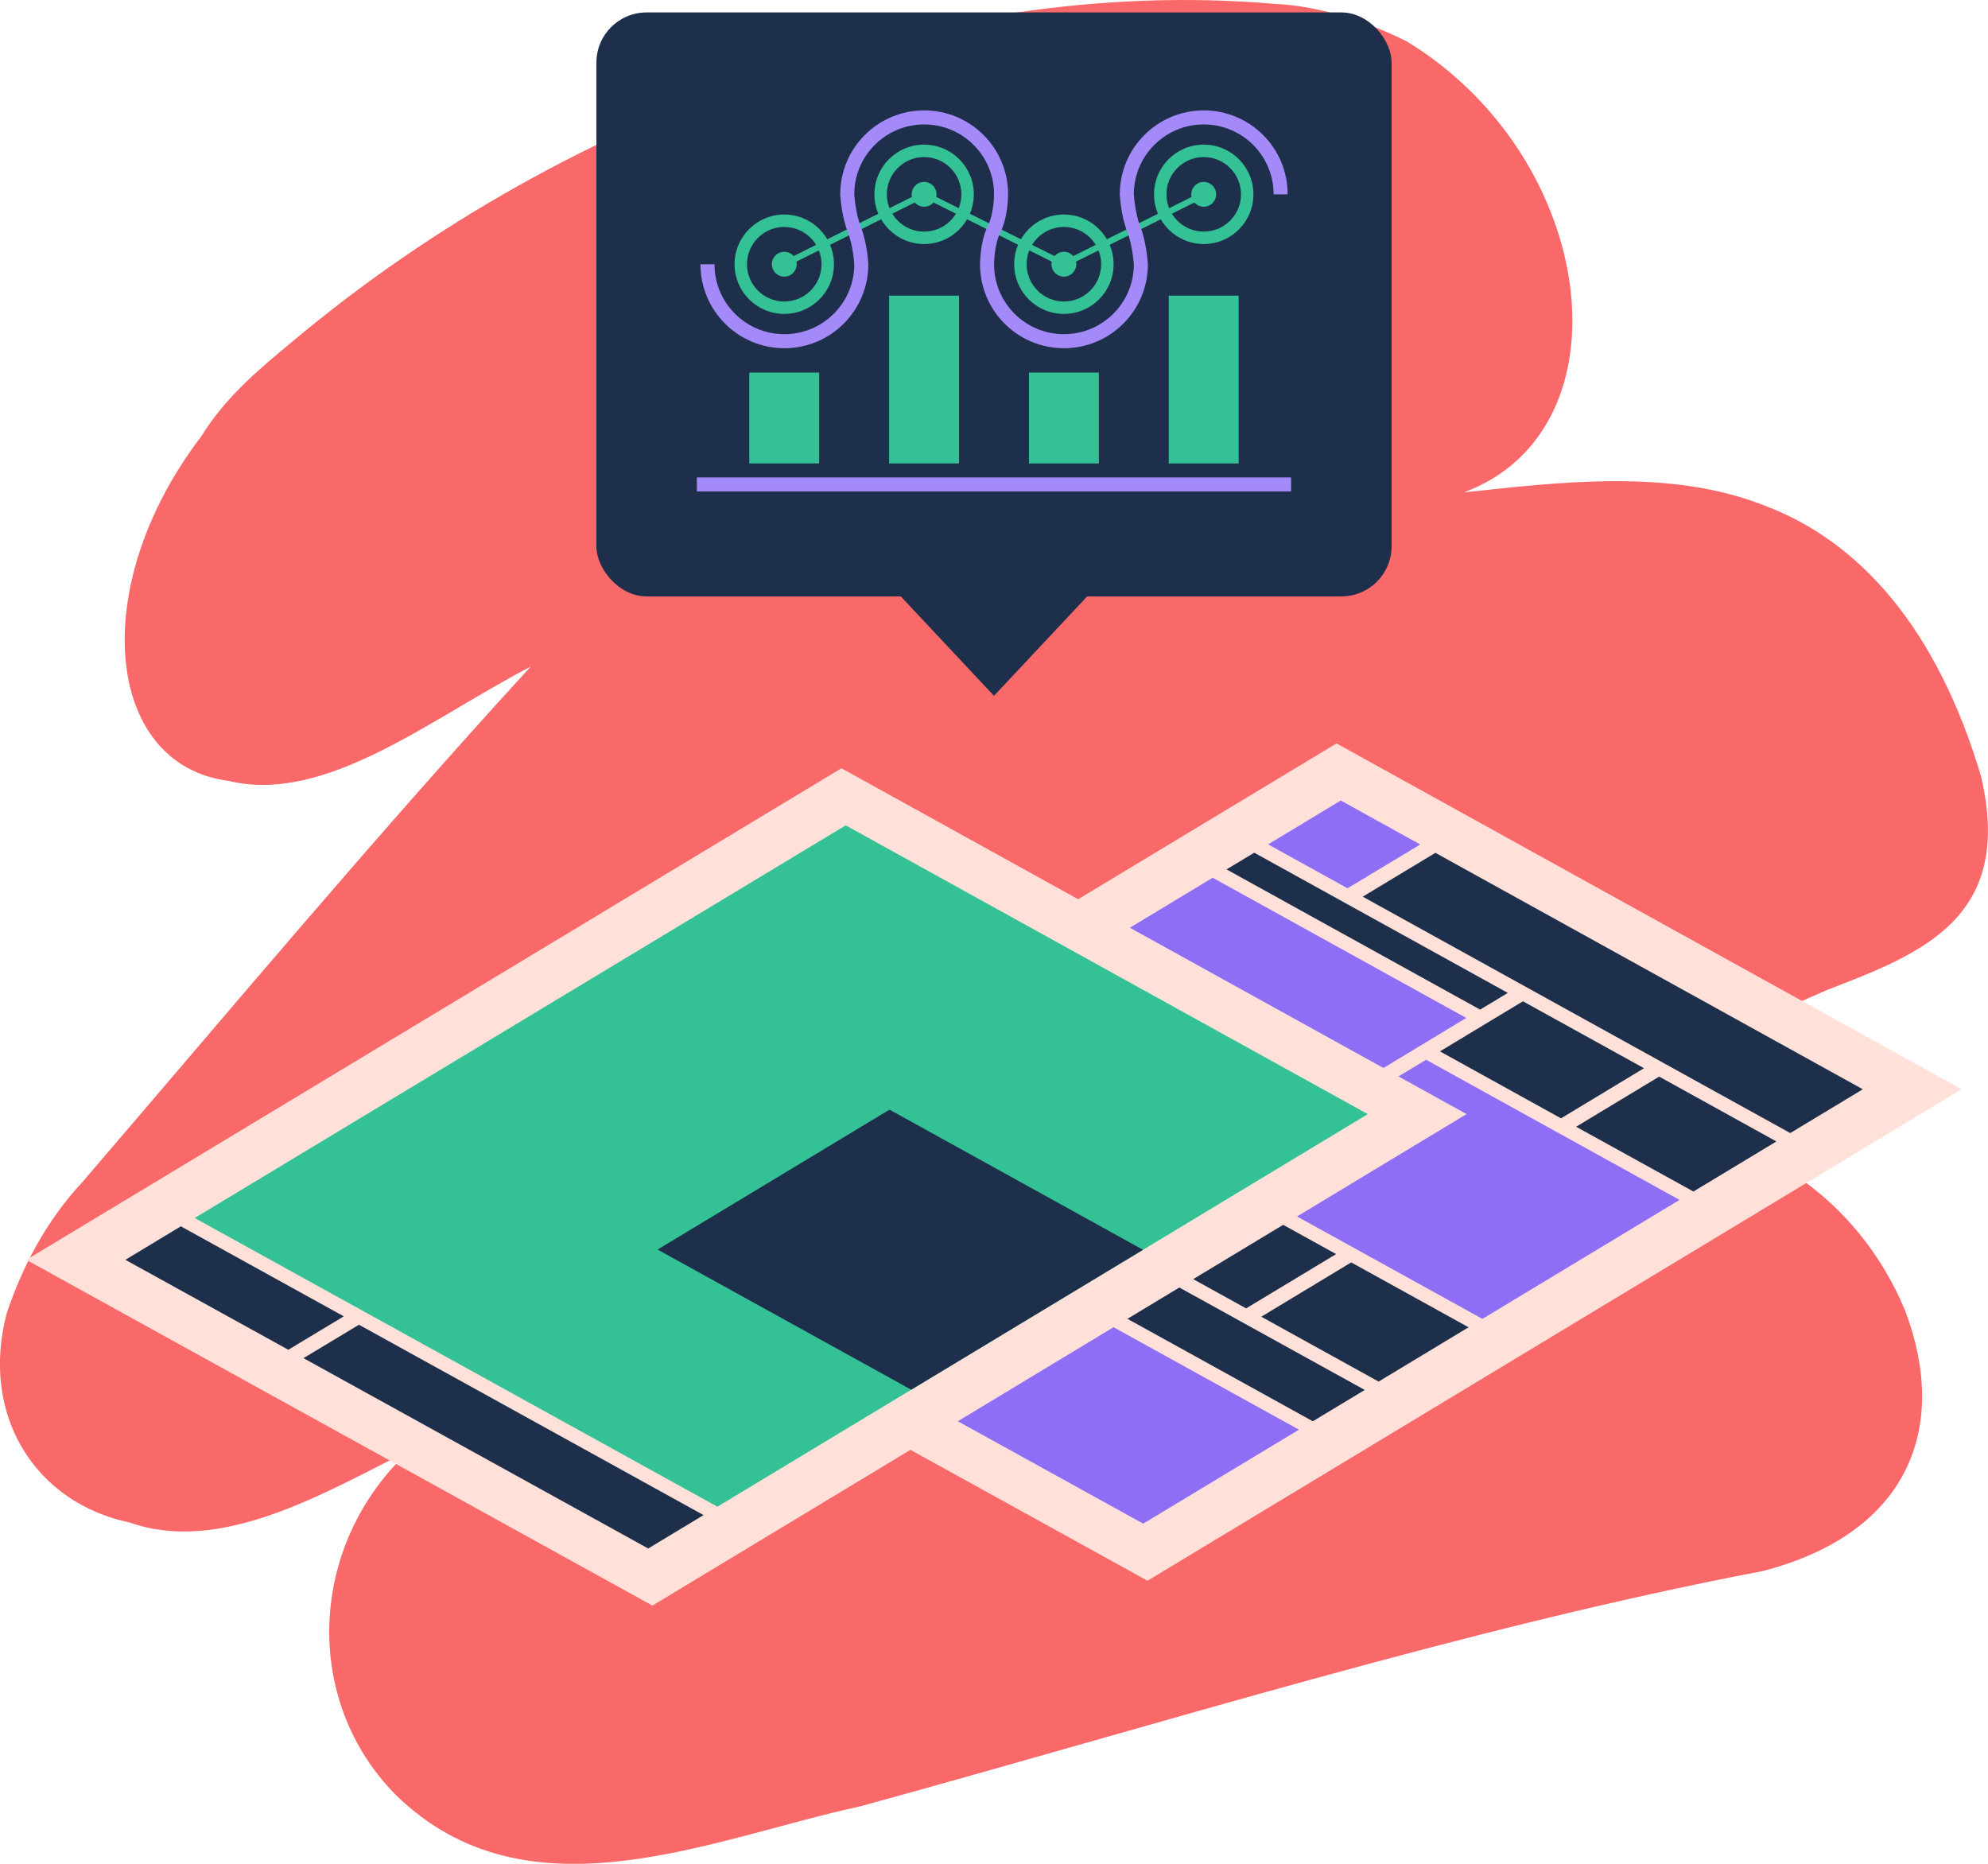 <?xml version="1.0" encoding="UTF-8"?>
<svg id="Layer_2" data-name="Layer 2" xmlns="http://www.w3.org/2000/svg" viewBox="0 0 320 300">
  <defs>
    <style>
      .cls-1 {
        stroke: #a489f8;
        stroke-width: 2.26px;
      }

      .cls-1, .cls-2 {
        fill: none;
      }

      .cls-1, .cls-2, .cls-3 {
        stroke-miterlimit: 10;
      }

      .cls-2 {
        stroke: #33c195;
      }

      .cls-3 {
        fill: #ffe1da;
        stroke: #ffe1da;
        stroke-width: .76px;
      }

      .cls-4 {
        fill: #f96969;
      }

      .cls-4, .cls-5, .cls-6, .cls-7, .cls-8 {
        stroke-width: 0px;
      }

      .cls-5 {
        fill: #33c195;
      }

      .cls-6 {
        fill: #1e2f4c;
      }

      .cls-7 {
        fill: #a489f8;
      }

      .cls-8 {
        fill: #8e6ef5;
      }
    </style>
  </defs>
  <g id="BGR_Brush" data-name="BGR Brush">
    <path class="cls-4" d="m318.93,125.13c-7.1-24.03-19.63-38.03-34.9-43.75-15.16-6.02-33.05-3.75-48.37-2.13,27.04-10.1,21.6-53.78-9.18-72.57-6.76-3.37-14.37-5.76-21.35-6.06-27.56-2.38-55.7,2.23-82.91,11.71-26.4,9.39-52.12,23.31-75.29,42.76-5.26,4.35-10.66,8.87-14.51,15.12-18.47,24.14-15.56,52.87,4.33,55.48,15.62,3.77,32.13-9.76,48.68-18.4-25.17,27.48-49.11,56.11-72.16,82.97-5.81,6.21-9.67,13.65-12.17,21.06-4.34,16.3,4.4,30.55,19.86,33.77,14.51,5.08,30.85-4.53,45.01-11.68-16.43,15.19-17.35,40.3-2.22,55.54,21.18,20.66,50.58,7.02,74.72,1.8,48.39-13.26,97.59-28.78,145.22-37.86,23.98-6.18,29.95-23.58,22.98-41.9-7.16-17.56-27.25-36.04-59.72-26.99,16.23-9.89,32.22-18.21,47.19-24.67,15.06-5.81,30.03-11.49,24.78-34.18Z"/>
  </g>
  <g id="Elements">
    <g>
      <polygon class="cls-3" points="184.7 254 84.69 198.77 215.14 120.1 315 175.34 184.7 254"/>
      <g>
        <polygon class="cls-6" points="231.05 137.27 299.85 175.33 288.17 182.38 219.35 144.33 231.05 137.27"/>
        <polygon class="cls-6" points="238.25 162.51 197.43 139.94 201.89 137.25 242.71 159.82 238.25 162.51"/>
        <polygon class="cls-6" points="251.27 180.01 231.78 169.23 245.14 161.17 264.63 171.94 251.27 180.01"/>
        <polygon class="cls-6" points="140.74 221.35 99.87 198.78 124.97 183.64 165.82 206.21 140.74 221.35"/>
        <polygon class="cls-6" points="272.58 191.79 253.7 181.36 267.07 173.29 285.94 183.73 272.58 191.79"/>
        <polygon class="cls-6" points="191.3 166.18 171.8 155.4 179.6 150.69 199.1 161.47 191.3 166.18"/>
        <polygon class="cls-6" points="211.32 228.77 127.2 182.29 135.56 177.25 219.68 223.73 211.32 228.77"/>
        <polygon class="cls-6" points="212.63 177.97 193.74 167.53 201.54 162.82 220.43 173.26 212.63 177.97"/>
        <polygon class="cls-6" points="200.58 210.6 181.08 199.82 195.57 191.08 215.07 201.86 200.58 210.6"/>
        <polygon class="cls-6" points="221.91 222.38 203.02 211.94 217.5 203.2 236.39 213.64 221.91 222.38"/>
      </g>
      <g>
        <polygon class="cls-8" points="238.62 212.29 197.8 189.74 229.55 170.58 270.35 193.14 238.62 212.29"/>
        <polygon class="cls-8" points="178.64 198.47 137.79 175.9 169.57 156.74 210.4 179.31 178.64 198.47"/>
        <polygon class="cls-8" points="184.02 245.25 143.18 222.69 168.26 207.56 209.09 230.12 184.02 245.25"/>
        <polygon class="cls-8" points="222.66 171.92 181.83 149.35 195.2 141.28 236.02 163.85 222.66 171.92"/>
        <polygon class="cls-8" points="215.82 128.85 228.61 135.93 216.91 142.98 204.12 135.91 215.82 128.85"/>
      </g>
    </g>
    <g>
      <polygon class="cls-3" points="105.01 258 5 202.77 135.45 124.1 235.31 179.34 105.01 258"/>
      <polygon class="cls-5" points="115.48 242.52 31.34 196.05 136.13 132.85 220.17 179.33 115.48 242.52"/>
      <polygon class="cls-6" points="146.68 223.69 105.85 201.13 143.18 178.61 183.99 201.17 146.68 223.69"/>
      <polygon class="cls-6" points="104.34 249.25 48.85 218.61 57.78 213.23 113.25 243.87 104.34 249.25"/>
      <polygon class="cls-6" points="46.41 217.26 20.18 202.78 29.11 197.39 55.34 211.88 46.41 217.26"/>
    </g>
    <g>
      <rect class="cls-6" x="96" y="2" width="128" height="94" rx="8.08" ry="8.08"/>
      <g>
        <polyline class="cls-2" points="126.24 42.53 148.75 31.28 171.25 42.53 193.76 31.28"/>
        <path class="cls-5" d="m126.24,36.53c3.31,0,6,2.69,6,6s-2.69,6-6,6-6-2.69-6-6,2.69-6,6-6m0-2c-4.42,0-8,3.58-8,8s3.58,8,8,8,8-3.58,8-8-3.58-8-8-8h0Z"/>
        <circle class="cls-5" cx="126.24" cy="42.53" r="2"/>
        <path class="cls-5" d="m148.75,25.28c3.31,0,6,2.69,6,6s-2.69,6-6,6-6-2.69-6-6,2.69-6,6-6m0-2c-4.42,0-8,3.58-8,8s3.58,8,8,8,8-3.58,8-8-3.58-8-8-8h0Z"/>
        <circle class="cls-5" cx="148.75" cy="31.28" r="2"/>
        <path class="cls-5" d="m171.25,36.53c3.31,0,6,2.69,6,6s-2.69,6-6,6-6-2.69-6-6,2.69-6,6-6m0-2c-4.42,0-8,3.58-8,8s3.58,8,8,8,8-3.58,8-8-3.58-8-8-8h0Z"/>
        <circle class="cls-5" cx="171.25" cy="42.53" r="2"/>
        <path class="cls-5" d="m193.76,25.28c3.31,0,6,2.69,6,6s-2.69,6-6,6-6-2.69-6-6,2.69-6,6-6m0-2c-4.42,0-8,3.58-8,8s3.58,8,8,8,8-3.58,8-8-3.58-8-8-8h0Z"/>
        <circle class="cls-5" cx="193.76" cy="31.28" r="2"/>
        <path class="cls-1" d="m206.14,31.28c0-6.84-5.54-12.38-12.38-12.38s-12.38,5.54-12.38,12.38c0,0,.17,3.24,1.13,5.63.89,2.21,1.13,5.63,1.13,5.63,0,6.84-5.54,12.38-12.38,12.38s-12.38-5.54-12.38-12.38c0,0,0-3.41,1.13-5.63s1.13-5.63,1.13-5.63c0-6.84-5.54-12.38-12.38-12.38s-12.38,5.54-12.38,12.38c0,0,.16,3.15,1.13,5.63s1.13,5.63,1.13,5.63c0,6.84-5.54,12.38-12.38,12.38s-12.38-5.54-12.38-12.38"/>
        <rect class="cls-5" x="120.61" y="59.97" width="11.25" height="14.63"/>
        <rect class="cls-5" x="143.12" y="47.59" width="11.25" height="27.01"/>
        <rect class="cls-5" x="165.63" y="59.97" width="11.25" height="14.63"/>
        <rect class="cls-5" x="188.13" y="47.59" width="11.25" height="27.01"/>
        <rect class="cls-7" x="112.17" y="76.85" width="95.65" height="2.25"/>
      </g>
      <polygon class="cls-6" points="160 112 145 96 175 96 160 112"/>
    </g>
  </g>
</svg>
